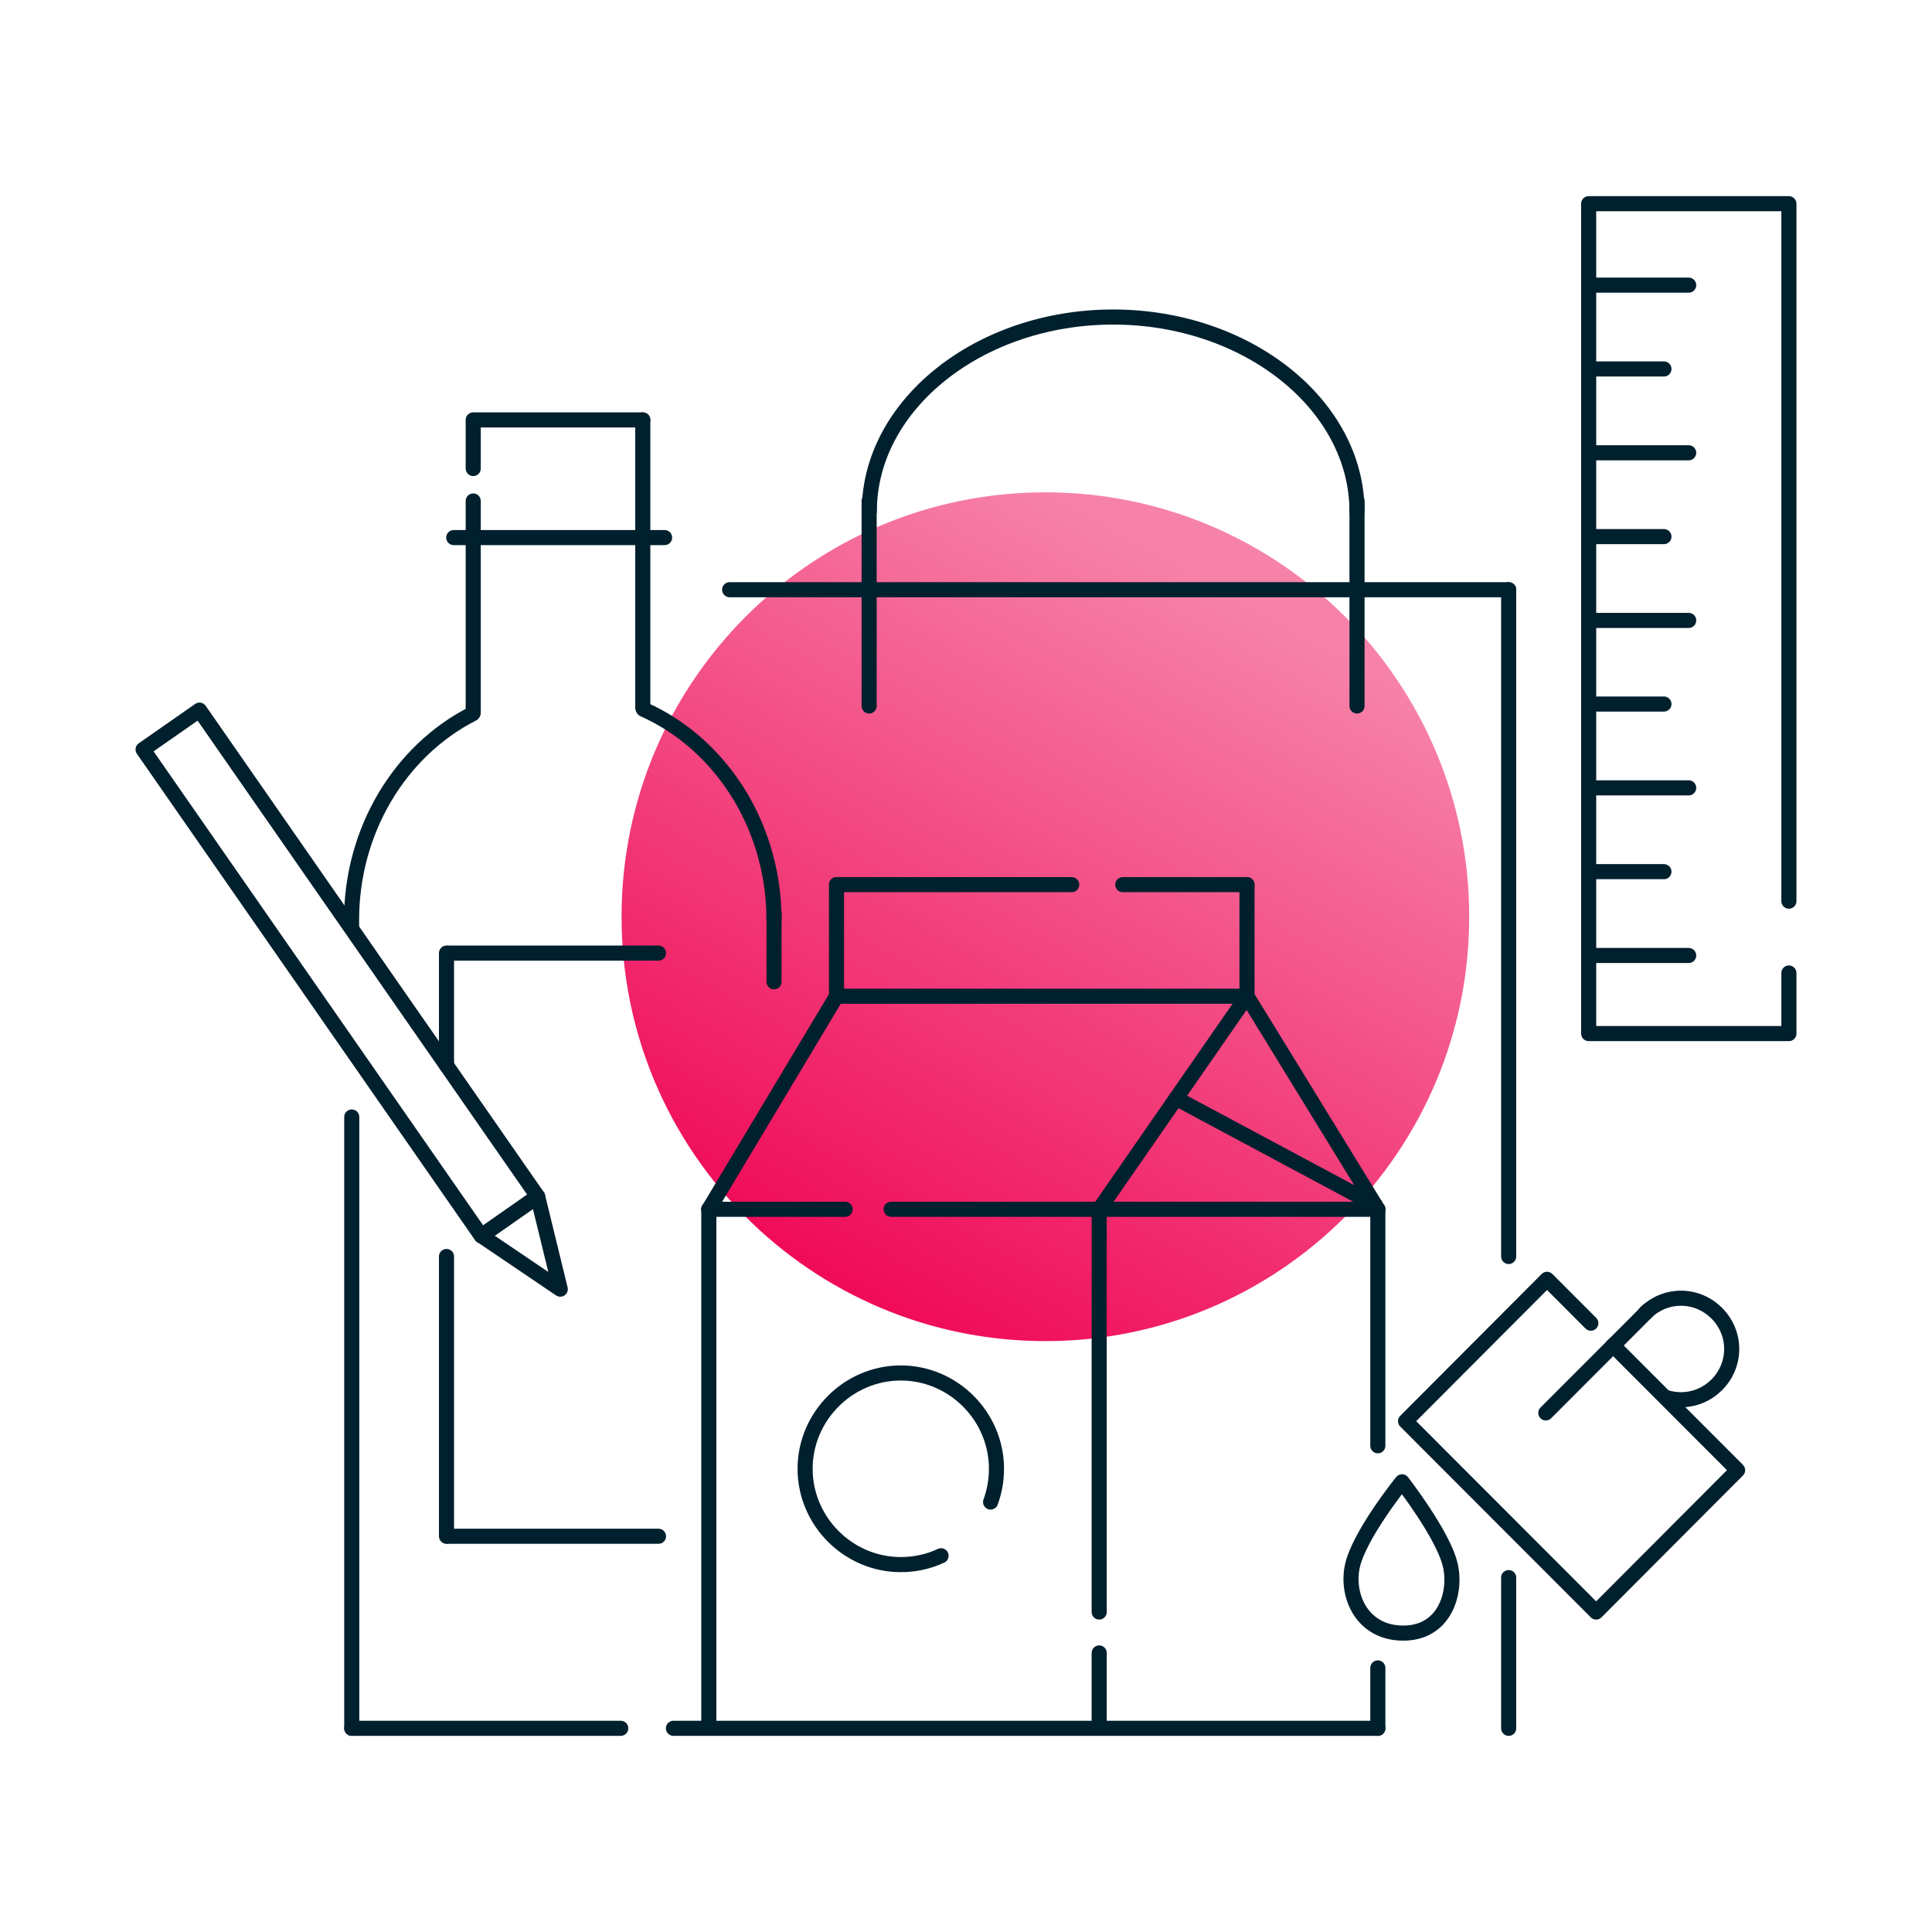 <?xml version="1.0" encoding="UTF-8"?>
<svg xmlns="http://www.w3.org/2000/svg" width="128" height="128" viewBox="0 0 128 128" fill="none">
  <g clip-path="url(#clip0_2521_8760)">
    <path d="M69.259 88.852C84.767 88.852 97.338 76.263 97.338 60.735C97.338 45.206 84.767 32.618 69.259 32.618C53.751 32.618 41.18 45.206 41.18 60.735C41.18 76.263 53.751 88.852 69.259 88.852Z" fill="url(#paint0_linear_2521_8760)"></path>
    <path d="M13.217 47.048L9.48 49.655L31.884 81.878L35.62 79.271L13.217 47.048Z" stroke="#00202E" stroke-linecap="round" stroke-linejoin="round"></path>
    <path d="M37.119 85.41L35.621 79.271L31.898 81.878L37.119 85.41Z" stroke="#00202E" stroke-linecap="round" stroke-linejoin="round"></path>
    <path d="M92.888 98.172C92.888 98.172 95.596 101.652 96.077 103.659C96.533 105.536 95.7 108.261 92.875 108.196C90.272 108.144 89.204 105.784 89.582 103.842C89.972 101.782 92.888 98.172 92.888 98.172Z" stroke="#00202E" stroke-linecap="round" stroke-linejoin="round"></path>
    <path d="M99.955 39.07H48.34" stroke="#00202E" stroke-linecap="round" stroke-linejoin="round"></path>
    <path d="M71.004 58.61H55.422" stroke="#00202E" stroke-linecap="round" stroke-linejoin="round"></path>
    <path d="M82.616 66.001H55.422" stroke="#00202E" stroke-linecap="round" stroke-linejoin="round"></path>
    <path d="M29.582 101.782V83.246" stroke="#00202E" stroke-linecap="round" stroke-linejoin="round"></path>
    <path d="M31.352 47.204V33.191" stroke="#00202E" stroke-linecap="round" stroke-linejoin="round"></path>
    <path d="M42.586 46.904V27.821" stroke="#00202E" stroke-linecap="round" stroke-linejoin="round"></path>
    <path d="M57.582 46.774V33.191" stroke="#00202E" stroke-linecap="round" stroke-linejoin="round"></path>
    <path d="M89.906 46.774V33.191" stroke="#00202E" stroke-linecap="round" stroke-linejoin="round"></path>
    <path d="M23.305 114.505V74.004" stroke="#00202E" stroke-linecap="round" stroke-linejoin="round"></path>
    <path d="M51.281 65.049V60.5" stroke="#00202E" stroke-linecap="round" stroke-linejoin="round"></path>
    <path d="M55.422 65.936V58.61" stroke="#00202E" stroke-linecap="round" stroke-linejoin="round"></path>
    <path d="M46.961 80.118L55.422 66.001" stroke="#00202E" stroke-linecap="round" stroke-linejoin="round"></path>
    <path d="M72.824 80.118L82.614 66.001" stroke="#00202E" stroke-linecap="round" stroke-linejoin="round"></path>
    <path d="M82.617 65.936V58.61" stroke="#00202E" stroke-linecap="round" stroke-linejoin="round"></path>
    <path d="M91.287 80.118L82.617 66.001" stroke="#00202E" stroke-linecap="round" stroke-linejoin="round"></path>
    <path d="M91.114 79.831L77.914 72.766" stroke="#00202E" stroke-linecap="round" stroke-linejoin="round"></path>
    <path d="M72.824 106.801V80.118" stroke="#00202E" stroke-linecap="round" stroke-linejoin="round"></path>
    <path d="M91.285 95.786V80.118" stroke="#00202E" stroke-linecap="round" stroke-linejoin="round"></path>
    <path d="M46.961 114.348V80.118" stroke="#00202E" stroke-linecap="round" stroke-linejoin="round"></path>
    <path d="M99.953 83.246V39.07" stroke="#00202E" stroke-linecap="round" stroke-linejoin="round"></path>
    <path d="M91.284 80.118H59.039" stroke="#00202E" stroke-linecap="round" stroke-linejoin="round"></path>
    <path d="M42.586 27.821H31.469" stroke="#00202E" stroke-linecap="round" stroke-linejoin="round"></path>
    <path d="M44.031 35.616H30.062" stroke="#00202E" stroke-linecap="round" stroke-linejoin="round"></path>
    <path d="M91.286 114.505H44.617" stroke="#00202E" stroke-linecap="round" stroke-linejoin="round"></path>
    <path d="M43.627 63.146H29.672" stroke="#00202E" stroke-linecap="round" stroke-linejoin="round"></path>
    <path d="M111.88 18.892H105.254" stroke="#00202E" stroke-linecap="round" stroke-linejoin="round"></path>
    <path d="M110.24 24.445H105.254" stroke="#00202E" stroke-linecap="round" stroke-linejoin="round"></path>
    <path d="M111.88 29.998H105.254" stroke="#00202E" stroke-linecap="round" stroke-linejoin="round"></path>
    <path d="M110.24 35.551H105.254" stroke="#00202E" stroke-linecap="round" stroke-linejoin="round"></path>
    <path d="M111.88 41.104H105.254" stroke="#00202E" stroke-linecap="round" stroke-linejoin="round"></path>
    <path d="M110.24 46.644H105.254" stroke="#00202E" stroke-linecap="round" stroke-linejoin="round"></path>
    <path d="M111.88 52.197H105.254" stroke="#00202E" stroke-linecap="round" stroke-linejoin="round"></path>
    <path d="M110.24 57.75H105.254" stroke="#00202E" stroke-linecap="round" stroke-linejoin="round"></path>
    <path d="M111.88 63.303H105.254" stroke="#00202E" stroke-linecap="round" stroke-linejoin="round"></path>
    <path d="M109.183 86.831L102.414 93.609" stroke="#00202E" stroke-linecap="round" stroke-linejoin="round"></path>
    <path d="M43.627 101.782H29.672" stroke="#00202E" stroke-linecap="round" stroke-linejoin="round"></path>
    <path d="M89.904 33.882C89.904 26.817 82.614 21.004 73.749 21.004C64.884 21.004 57.594 26.817 57.594 33.882" stroke="#00202E" stroke-linecap="round" stroke-linejoin="round"></path>
    <path d="M31.325 47.282C26.43 49.772 23.293 55.103 23.293 60.93C23.293 61.074 23.293 61.217 23.293 61.373" stroke="#00202E" stroke-linecap="round" stroke-linejoin="round"></path>
    <path d="M51.281 60.943C51.281 58.062 50.513 55.247 49.081 52.822C47.531 50.215 45.279 48.169 42.637 46.996" stroke="#00202E" stroke-linecap="round" stroke-linejoin="round"></path>
    <path d="M65.629 99.514C65.889 98.81 66.019 98.067 66.019 97.311C66.019 93.831 63.155 90.963 59.679 90.963C56.204 90.963 53.34 93.831 53.34 97.311C53.34 100.792 56.204 103.659 59.679 103.659C60.604 103.659 61.515 103.464 62.348 103.073" stroke="#00202E" stroke-linecap="round" stroke-linejoin="round"></path>
    <path d="M118.519 64.463V68.478H105.254V13.495H118.519V59.705" stroke="#00202E" stroke-linecap="round" stroke-linejoin="round"></path>
    <path d="M106.868 89.138L115.121 97.403L105.748 106.801L93.121 94.157L102.494 84.758L105.397 87.665" stroke="#00202E" stroke-linecap="round" stroke-linejoin="round"></path>
    <path d="M110.396 92.593C110.708 92.684 111.046 92.736 111.372 92.736C113.22 92.736 114.73 91.211 114.73 89.373C114.73 87.535 113.207 86.01 111.372 86.01C110.487 86.01 109.653 86.362 109.016 86.974" stroke="#00202E" stroke-linecap="round" stroke-linejoin="round"></path>
    <path d="M99.953 114.505V104.52" stroke="#00202E" stroke-linecap="round" stroke-linejoin="round"></path>
    <path d="M91.285 114.505V110.503" stroke="#00202E" stroke-linecap="round" stroke-linejoin="round"></path>
    <path d="M29.582 70.576V63.146" stroke="#00202E" stroke-linecap="round" stroke-linejoin="round"></path>
    <path d="M31.352 31.041V27.821" stroke="#00202E" stroke-linecap="round" stroke-linejoin="round"></path>
    <path d="M82.614 58.61H74.387" stroke="#00202E" stroke-linecap="round" stroke-linejoin="round"></path>
    <path d="M55.995 80.118H46.961" stroke="#00202E" stroke-linecap="round" stroke-linejoin="round"></path>
    <path d="M72.824 114.348V109.512" stroke="#00202E" stroke-linecap="round" stroke-linejoin="round"></path>
    <path d="M41.126 114.505H23.305" stroke="#00202E" stroke-linecap="round" stroke-linejoin="round"></path>
  </g>
  <defs>
    <linearGradient id="paint0_linear_2521_8760" x1="79.27" y1="37.811" x2="51.032" y2="87.467" gradientUnits="userSpaceOnUse">
      <stop stop-color="#F682A9"></stop>
      <stop offset="1" stop-color="#EF0152"></stop>
    </linearGradient>
    <clipPath id="clip0_2521_8760">
      <rect width="110" height="102" fill="white" transform="translate(9 13)"></rect>
    </clipPath>
  </defs>
</svg>
